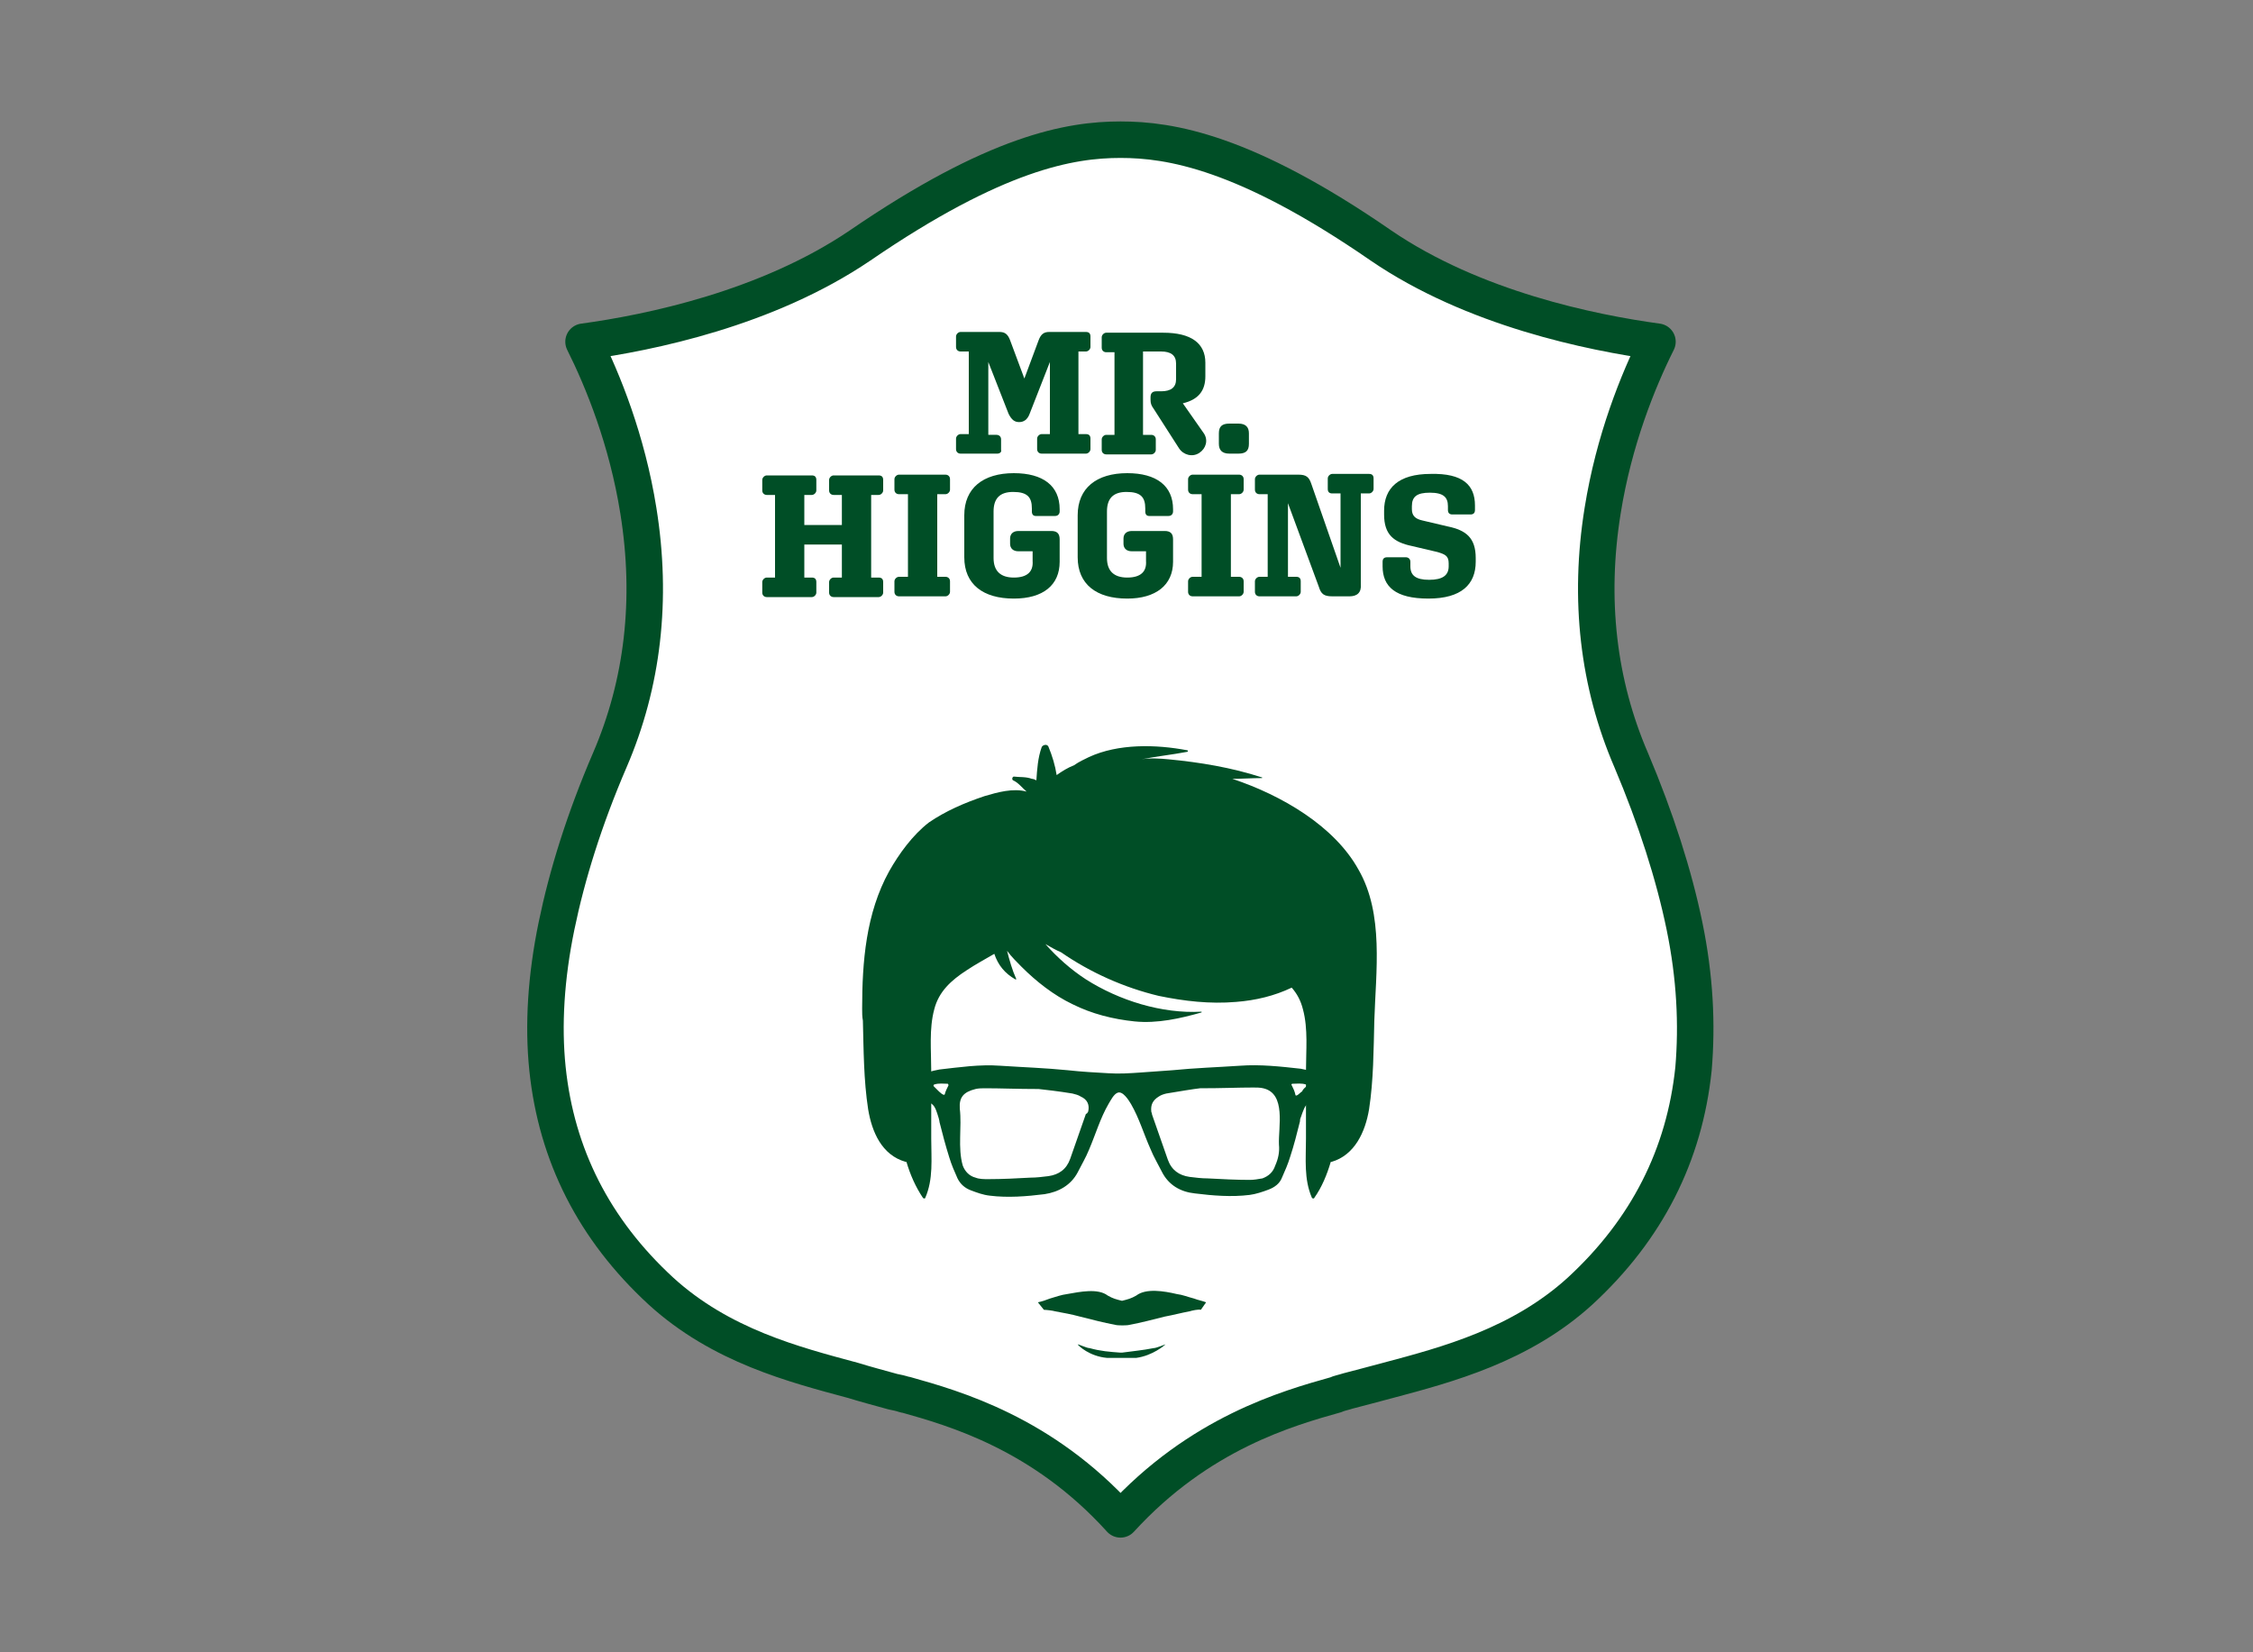 <?xml version="1.0" encoding="utf-8"?>
<!-- Generator: Adobe Illustrator 23.0.3, SVG Export Plug-In . SVG Version: 6.00 Build 0)  -->
<svg version="1.1" id="Laag_1" xmlns="http://www.w3.org/2000/svg" xmlns:xlink="http://www.w3.org/1999/xlink" x="0px" y="0px"
	 viewBox="0 0 300 220" style="enable-background:new 0 0 300 220;" xml:space="preserve">
<rect x="0" y="0" width="300" height="220" fill="#808080" stroke="none"/>
<style type="text/css">
	.st0{fill:#FFFFFF;stroke:#004E26;stroke-width:4.859;stroke-linejoin:round;stroke-miterlimit:10;}
	.st1{fill:#004E26;}
</style>
<g>
	<path class="st0" d="M149.2,18.6c6.6,0,16.6,1.6,34.7,14.1c12.3,8.4,28,11.6,36.8,12.8c-2.6,5.2-5.8,13.1-7.3,22.5
		c-1.9,11.8-0.6,23,3.8,33.2c3.3,7.8,5.7,15.3,7.1,22.1c1.4,6.8,1.7,13.1,1.2,19c-1.2,11.5-6.2,21.4-15.1,29.6
		c-7.9,7.2-17.7,9.8-25.6,11.9c-2.2,0.6-3.8,1-5.3,1.4l0,0c-0.6,0.2-1.2,0.3-1.6,0.5c-6.4,1.8-18.2,5.1-28.7,16.6
		c-10.4-11.5-22.2-14.8-28.6-16.6l-0.1,0c-0.6-0.2-1.1-0.3-1.6-0.4c-1.8-0.5-3.7-1-5.3-1.5c-7.8-2.1-17.6-4.6-25.6-11.9
		c-8.9-8.2-13.9-18.1-15.1-29.6c-0.6-5.8-0.2-12.2,1.2-19c1.4-6.8,3.7-14.2,7.1-22.1c4.4-10.2,5.7-21.4,3.8-33.2
		c-1.5-9.4-4.7-17.3-7.3-22.5c8.8-1.2,24.4-4.4,36.8-12.8l0,0C132.6,20.3,142.5,18.6,149.2,18.6L149.2,18.6z"/>
</g>
<g>
	<path class="st1" d="M132.8,60.4l-4.9,0c-0.3,0-0.6-0.2-0.6-0.6l0-1.4c0-0.3,0.3-0.6,0.6-0.6l1.1,0l0-11l-1.1,0
		c-0.3,0-0.6-0.2-0.6-0.6l0-1.4c0-0.3,0.3-0.6,0.6-0.6l5.2,0c0.7,0,1.1,0.3,1.4,1.1l1.9,5.1l1.9-5.1c0.3-0.8,0.7-1.1,1.4-1.1l4.9,0
		c0.4,0,0.6,0.2,0.6,0.6l0,1.4c0,0.3-0.3,0.6-0.6,0.6l-1,0l0,11l1,0c0.4,0,0.6,0.2,0.6,0.6l0,1.4c0,0.3-0.3,0.6-0.6,0.6l-5.9,0
		c-0.3,0-0.6-0.2-0.6-0.6l0-1.4c0-0.3,0.3-0.6,0.6-0.6l1.1,0l0-9.6l-2.7,6.9c-0.3,0.8-0.8,1.1-1.4,1.1c-0.6,0-1-0.3-1.4-1.1
		l-2.7-6.9l0,9.7l1.1,0c0.3,0,0.6,0.2,0.6,0.6l0,1.4C133.4,60.2,133.1,60.4,132.8,60.4z"/>
	<path class="st1" d="M157,59.7l-3.4-5.3c-0.3-0.4-0.4-0.7-0.4-1.2l0-0.3c0-0.6,0.3-0.8,0.8-0.8l0.6,0c1.3,0,2-0.5,2-1.6l0-2.1
		c0-1.1-0.7-1.6-2-1.6l-2.4,0l0,11.1l1.1,0c0.3,0,0.6,0.2,0.6,0.6l0,1.4c0,0.3-0.3,0.6-0.6,0.6l-6,0c-0.3,0-0.6-0.2-0.6-0.6l0-1.4
		c0-0.3,0.3-0.6,0.6-0.6l1.1,0l0-11l-1.1,0c-0.3,0-0.6-0.2-0.6-0.6l0-1.4c0-0.3,0.3-0.6,0.6-0.6l7.6,0c3.7,0,5.6,1.4,5.6,4l0,1.8
		c0,1.9-0.9,3.1-3,3.6l2.8,4c0.6,0.9,0.3,2-0.6,2.6C158.8,60.9,157.6,60.6,157,59.7z"/>
	<path class="st1" d="M162.3,57.7c0-0.9,0.4-1.3,1.4-1.3l1.2,0c1,0,1.4,0.5,1.4,1.3l0,1.4c0,0.9-0.4,1.3-1.4,1.3l-1.2,0
		c-1,0-1.4-0.5-1.4-1.3L162.3,57.7z"/>
	<path class="st1" d="M101.5,63.9c0-0.3,0.3-0.6,0.6-0.6l6,0c0.4,0,0.6,0.2,0.6,0.6l0,1.4c0,0.3-0.3,0.6-0.6,0.6l-1,0l0,4l5,0l0-4
		l-1.1,0c-0.3,0-0.6-0.2-0.6-0.6l0-1.4c0-0.3,0.3-0.6,0.6-0.6l6,0c0.4,0,0.6,0.2,0.6,0.6l0,1.4c0,0.3-0.3,0.6-0.6,0.6l-1,0l0,11l1,0
		c0.4,0,0.6,0.2,0.6,0.6l0,1.4c0,0.3-0.3,0.6-0.6,0.6l-6,0c-0.3,0-0.6-0.2-0.6-0.6l0-1.4c0-0.3,0.3-0.6,0.6-0.6l1.1,0l0-4.4l-5,0
		l0,4.4l1,0c0.4,0,0.6,0.2,0.6,0.6l0,1.4c0,0.3-0.3,0.6-0.6,0.6l-6,0c-0.3,0-0.6-0.2-0.6-0.6l0-1.4c0-0.3,0.3-0.6,0.6-0.6l1.1,0
		l0-11l-1.1,0c-0.3,0-0.6-0.2-0.6-0.6L101.5,63.9z"/>
	<path class="st1" d="M119.7,79.4c-0.3,0-0.6-0.2-0.6-0.6l0-1.4c0-0.3,0.3-0.6,0.6-0.6l1.2,0l0-11l-1.2,0c-0.3,0-0.6-0.2-0.6-0.6
		l0-1.4c0-0.3,0.3-0.6,0.6-0.6l6.2,0c0.3,0,0.6,0.2,0.6,0.6l0,1.4c0,0.3-0.3,0.6-0.6,0.6l-1.1,0l0,11l1.1,0c0.3,0,0.6,0.2,0.6,0.6
		l0,1.4c0,0.3-0.3,0.6-0.6,0.6L119.7,79.4z"/>
	<path class="st1" d="M135,79.7c-4.1,0-6.6-1.9-6.6-5.5l0-5.6c0-3.6,2.5-5.6,6.6-5.6c3.9,0,6.1,1.7,6.1,4.8l0,0.3
		c0,0.3-0.2,0.6-0.6,0.6l-2.6,0c-0.3,0-0.5-0.2-0.5-0.6l0-0.4c0-1.5-0.6-2.2-2.5-2.2c-1.8,0-2.6,0.9-2.6,2.6l0,6.2
		c0,1.7,0.9,2.6,2.7,2.6c1.8,0,2.6-0.8,2.5-2.2l0-1.3l-1.9,0c-0.7,0-1.1-0.4-1.1-1l0-0.7c0-0.6,0.4-1,1.1-1l4.4,0
		c0.7,0,1.1,0.3,1.1,1.1l0,3C141.1,77.9,138.9,79.7,135,79.7z"/>
	<path class="st1" d="M150.1,79.7c-4.1,0-6.6-1.9-6.6-5.5l0-5.6c0-3.6,2.5-5.6,6.6-5.6c3.9,0,6.1,1.7,6.1,4.8l0,0.3
		c0,0.3-0.2,0.6-0.6,0.6l-2.6,0c-0.3,0-0.5-0.2-0.5-0.6l0-0.4c0-1.5-0.6-2.2-2.5-2.2c-1.8,0-2.6,0.9-2.6,2.6l0,6.2
		c0,1.7,0.9,2.6,2.7,2.6c1.8,0,2.6-0.8,2.5-2.2l0-1.3l-1.9,0c-0.7,0-1.1-0.4-1.1-1l0-0.7c0-0.6,0.4-1,1.1-1l4.4,0
		c0.7,0,1.1,0.3,1.1,1.1l0,3C156.2,77.9,153.9,79.7,150.1,79.7z"/>
	<path class="st1" d="M158.8,79.4c-0.3,0-0.6-0.2-0.6-0.6l0-1.4c0-0.3,0.3-0.6,0.6-0.6l1.2,0l0-11l-1.2,0c-0.3,0-0.6-0.2-0.6-0.6
		l0-1.4c0-0.3,0.3-0.6,0.6-0.6l6.2,0c0.3,0,0.6,0.2,0.6,0.6l0,1.4c0,0.3-0.3,0.6-0.6,0.6l-1.1,0l0,11l1.1,0c0.3,0,0.6,0.2,0.6,0.6
		l0,1.4c0,0.3-0.3,0.6-0.6,0.6L158.8,79.4z"/>
	<path class="st1" d="M179.7,79.4l-2.3,0c-1.1,0-1.5-0.3-1.8-1.3L171.5,67l0,9.8l1.1,0c0.4,0,0.6,0.2,0.6,0.6l0,1.4
		c0,0.3-0.3,0.6-0.6,0.6l-4.9,0c-0.3,0-0.6-0.2-0.6-0.6l0-1.4c0-0.3,0.3-0.6,0.6-0.6l1.1,0l0-11l-1.1,0c-0.3,0-0.6-0.2-0.6-0.6
		l0-1.4c0-0.3,0.3-0.6,0.6-0.6l5.2,0c1,0,1.4,0.3,1.7,1.2l3.9,11.2l0-9.9l-1.1,0c-0.4,0-0.6-0.2-0.6-0.6l0-1.4
		c0-0.3,0.3-0.6,0.6-0.6l4.9,0c0.4,0,0.6,0.2,0.6,0.6l0,1.4c0,0.3-0.3,0.6-0.6,0.6l-1.1,0l0,12.1C181.3,78.9,180.7,79.4,179.7,79.4z
		"/>
	<path class="st1" d="M196.4,67.3l0,0.6c0,0.4-0.2,0.6-0.6,0.6l-2.4,0c-0.4,0-0.6-0.2-0.6-0.6l0-0.5c0-1.2-0.6-1.8-2.4-1.8
		c-1.7,0-2.4,0.5-2.4,1.8v0.4c0,0.9,0.5,1.3,1.4,1.5l3.4,0.8c2.4,0.5,3.7,1.5,3.7,4.2l0,0.5c0,3-1.9,4.9-6.3,4.9
		c-4.4,0-6.1-1.6-6.1-4.3l0-0.6c0-0.4,0.2-0.6,0.6-0.6l2.5,0c0.3,0,0.6,0.2,0.6,0.6l0,0.6c0,1.2,0.7,1.8,2.5,1.8
		c1.8,0,2.6-0.6,2.6-1.8l0-0.4c0-1-0.5-1.2-1.5-1.5l-3.4-0.8c-2.4-0.5-3.7-1.5-3.7-4.2v-0.5c0-3,1.9-4.9,6.2-4.9
		C194.8,63,196.4,64.6,196.4,67.3z"/>
</g>
<g>
	<path class="st1" d="M175.9,143.3c0.1,1.1,0.1,2.1,0.2,3c-2.2,0.5-2.2,0.5-2.9,2.5c-0.1,0.2-0.1,0.4-0.1,0.5
		c-0.4,1.6-0.8,3.2-1.3,4.7c-0.3,1-0.7,1.9-1.1,2.8c-0.3,0.8-1,1.3-1.8,1.6c-0.8,0.3-1.7,0.6-2.5,0.7c-2.4,0.3-4.9,0.1-7.3-0.2
		c-1.9-0.2-3.5-1.1-4.4-2.9c-0.5-1-1.1-2-1.5-3c-0.9-2-1.5-4.1-2.6-6c-0.3-0.5-1.1-1.8-1.8-1.5c-0.5,0.2-0.9,1-1.2,1.5
		c-1.1,1.9-1.7,4-2.6,6.1c-0.4,1-1,2-1.5,3c-0.9,1.7-2.5,2.6-4.4,2.9c-2.4,0.3-4.9,0.5-7.3,0.2c-0.9-0.1-1.7-0.4-2.5-0.7
		c-0.8-0.3-1.4-0.8-1.8-1.6c-0.4-0.9-0.8-1.8-1.1-2.8c-0.5-1.6-0.9-3.1-1.3-4.7c0-0.2-0.1-0.4-0.1-0.5c-0.6-2-0.7-2.1-2.9-2.5
		c0.1-1,0.1-1.9,0.2-3c0.8-0.6,1.8-0.8,2.8-1c2.7-0.3,5.3-0.7,8.1-0.5c3,0.2,6,0.3,9,0.6c1.8,0.2,3.6,0.3,5.4,0.4
		c1.4,0.1,2.9,0,4.3-0.1c1.4-0.1,2.8-0.2,4.2-0.3c3-0.3,6-0.4,9-0.6c2.7-0.2,5.4,0.1,8.1,0.4C174.2,142.5,175.2,142.7,175.9,143.3z
		 M174,144.6c0.1-0.1,0-0.2-0.1-0.2c-0.6-0.2-1.2-0.1-1.8-0.1c-0.1,0-0.2,0.1-0.1,0.2c0.2,0.4,0.4,0.8,0.5,1.3
		c0.1,0.3,0.7-0.4,0.9-0.5C173.5,145,173.8,144.8,174,144.6z M170.3,152.4c-0.1-2.3,1-6.8-2.1-7.5c-0.4-0.1-0.9-0.1-1.3-0.1
		c-2.1,0-4.1,0.1-7.1,0.1c-0.9,0.1-2.7,0.4-4.5,0.7c-0.4,0.1-0.7,0.2-1,0.4c-0.8,0.5-1.1,1.1-1,2c0,0.1,0.1,0.2,0.1,0.4
		c0.7,2,1.4,4,2.1,6c0.5,1.4,1.5,2.1,2.9,2.3c0.8,0.1,1.6,0.2,2.4,0.2c1.9,0.1,3.8,0.2,5.6,0.2c0.6,0,1.1-0.1,1.7-0.2
		c0.8-0.3,1.4-0.8,1.7-1.7C170.2,154.3,170.4,153.4,170.3,152.4z M144.9,148c0.2-0.9-0.1-1.6-1-2c-0.3-0.2-0.7-0.3-1.1-0.4
		c-1.8-0.3-3.6-0.5-4.5-0.6c-2.9,0-5-0.1-7.1-0.1c-0.4,0-0.9,0-1.3,0.1c-1.6,0.4-2.2,1.1-2.1,2.6c0.3,2.5-0.3,5.2,0.4,7.6
		c0.3,0.8,0.9,1.4,1.7,1.6c0.5,0.2,1.1,0.2,1.7,0.2c1.9,0,3.8-0.1,5.6-0.2c0.8,0,1.6-0.1,2.4-0.2c1.4-0.2,2.4-0.9,2.9-2.3
		c0.7-2,1.4-4,2.1-6C144.8,148.3,144.8,148.1,144.9,148z M126.3,144.5c0-0.1-0.1-0.2-0.1-0.2c-0.6,0-1.2-0.1-1.8,0.1
		c-0.1,0-0.1,0.2-0.1,0.2c0.2,0.2,0.4,0.4,0.6,0.6c0.1,0.1,0.8,0.8,0.9,0.5C125.9,145.3,126.1,144.9,126.3,144.5z"/>
	<path class="st1" d="M164.1,103.7c1.3,0,2.6-0.1,3.9-0.1c0.1,0,0.1-0.1,0-0.1c-4-1.3-8.2-2-12.4-2.4c-1.1-0.1-2.4-0.2-3.6,0
		c2-0.4,4-0.6,6.1-1c0.1,0,0.1-0.2,0-0.2c-4.2-0.8-9.2-0.9-13.1,0.9c-0.6,0.3-1.3,0.6-2,1.1c-0.8,0.3-1.6,0.8-2.3,1.3
		c-0.2-1.3-0.6-2.6-1.1-3.8c-0.2-0.4-0.8-0.2-0.9,0.1c-0.5,1.4-0.6,2.9-0.7,4.4c-0.2-0.1-0.4-0.2-0.6-0.2c-0.8-0.3-1.6-0.2-2.4-0.3
		c-0.2,0-0.3,0.4-0.1,0.5c0.7,0.3,1.2,1,1.8,1.5c0,0,0,0,0,0c-1.8-0.5-3.9,0.1-5.6,0.6c-2.7,0.9-5.2,2-7.4,3.5
		c-2.2,1.7-4,4.2-5.3,6.5c-3.1,5.6-3.6,12.1-3.6,18.3c0,0.5,0,1.1,0.1,1.6c0.1,3.9,0.1,7.9,0.7,11.8c0.5,3,1.8,6.1,5,7
		c0,0,0,0,0.1,0c0.5,1.7,1.2,3.3,2.2,4.8c0.1,0.1,0.3,0.1,0.3,0c1.1-2.5,0.8-5.2,0.8-7.9c0-3,0-6,0-9c0-2.7-0.3-5.6,0.4-8.2
		c0.6-2.4,2.3-3.9,4.3-5.2c1.2-0.8,2.5-1.5,3.7-2.2c0.5,1.5,1.4,2.6,2.8,3.4c0.1,0,0.2,0,0.1-0.1c-0.5-1.1-0.9-2.5-1.2-3.7
		c0.6,0.8,1.3,1.5,1.9,2.1c2,2,4.3,3.8,6.8,5c2.6,1.3,5.4,2,8.3,2.3c3,0.3,6.1-0.4,8.9-1.2c0,0,0-0.1,0-0.1
		c-5.3,0.3-11-1.5-15.4-4.3c-2-1.3-3.8-2.9-5.4-4.7c0,0,0,0,0,0c0.7,0.4,1.4,0.8,2.1,1.1c3.9,2.7,8.4,4.7,13,5.8
		c3.4,0.7,6.8,1.1,10.3,0.8c2.6-0.2,5.1-0.8,7.4-1.9c0.7,0.8,1.2,1.7,1.5,2.9c0.7,2.6,0.4,5.5,0.4,8.2c0,3,0,6,0,9
		c0,2.7-0.3,5.4,0.8,7.9c0.1,0.1,0.3,0.1,0.3,0c1-1.4,1.7-3.1,2.2-4.8c0,0,0,0,0.1,0c3.1-0.9,4.5-4,5-7c0.6-3.9,0.6-7.9,0.7-11.8
		c0.2-6.5,1.3-14.2-2.1-20.1C177.7,110,170.7,105.9,164.1,103.7z"/>
	<g>
		<path class="st1" d="M138.2,173.4c0.5-0.1,1.1-0.3,1.6-0.5c0.7-0.2,1.5-0.5,2.3-0.6c1.7-0.3,4.1-0.8,5.4,0.2
			c0.7,0.4,1.1,0.5,1.9,0.7c0.8-0.2,1.2-0.3,1.9-0.7c1.3-1,3.7-0.6,5.4-0.2c0.8,0.1,1.5,0.4,2.3,0.6c0.5,0.2,1.1,0.3,1.6,0.5l-0.7,1
			c-0.3-0.1-1.2,0.1-1.5,0.2c-1.1,0.2-2.2,0.5-3.3,0.7c-1.6,0.4-3.1,0.8-4.7,1.1c-0.3,0.1-1.6,0.1-1.9,0c-1.6-0.3-3.1-0.7-4.7-1.1
			c-1.1-0.3-2.2-0.5-3.3-0.7c-0.3-0.1-1.2-0.2-1.5-0.2L138.2,173.4z"/>
		<path class="st1" d="M149.4,180.1c0,0-0.2,0-0.2,0c-1.4-0.1-2.7-0.2-4.1-0.6c-0.4,0-1.4-0.5-1.6-0.5c0.1,0.2,1.6,1.6,3.9,1.8
			c0.6,0,3.3,0,3.9,0c2.2-0.3,3.8-1.7,3.9-1.8c-0.1,0-1.2,0.5-1.6,0.5C152.1,179.8,150.8,179.9,149.4,180.1z"/>
	</g>
</g>
</svg>
